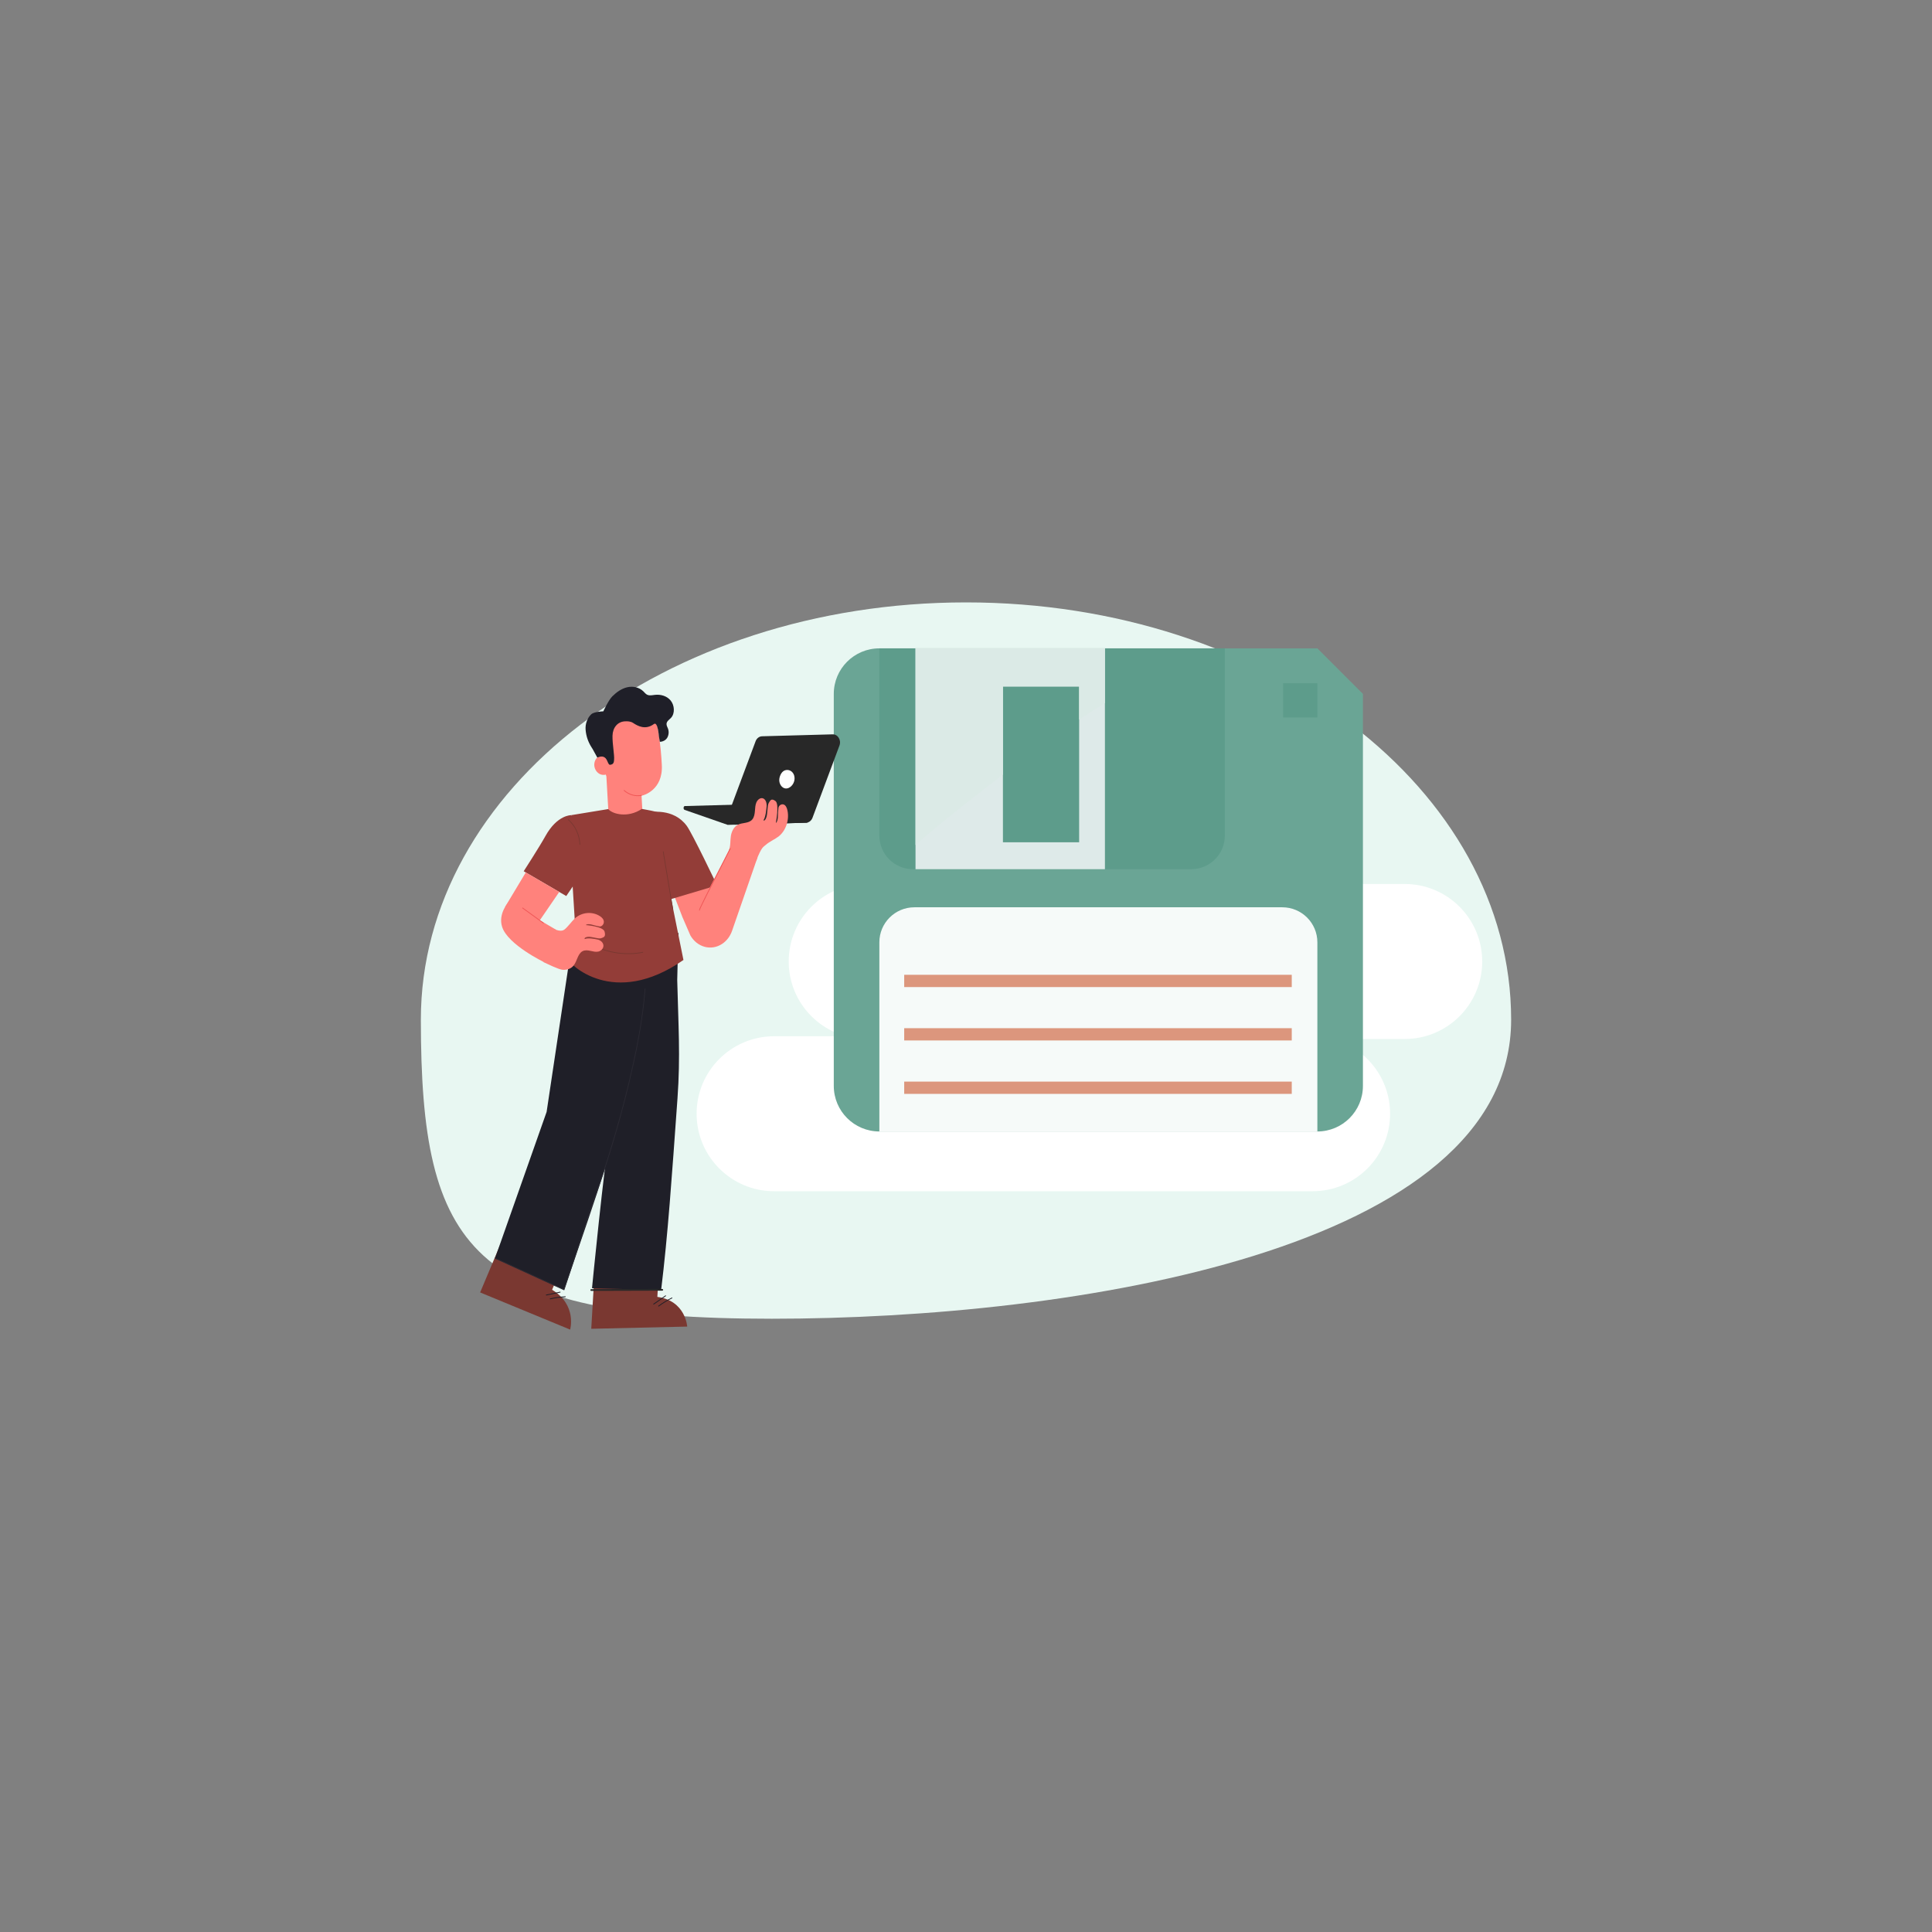 <?xml version="1.0" encoding="utf-8"?>
<svg xmlns="http://www.w3.org/2000/svg" id="Layer_1" style="enable-background:new 0 0 850 850" version="1.1" viewBox="0 0 850 850" x="0" y="0">
  <rect x="0" y="0" width="850" height="850" fill="#808080" stroke="none"/>
  <g>
    <g>
      <path d="M185.16,448.61c0,101.39,21.95,131.58,154.41,131.58S664.84,550,664.84,448.61S557.46,265.03,425,265.03&#xD;&#xA;			S185.16,347.22,185.16,448.61z" style="fill:#e8f7f2"/>
    </g>
    <g>
      <g>
        <path d="M618.01,388.92H381.09c-18.82,0-34.09,15.26-34.09,34.09c0,15.78,10.73,29.02,25.29,32.9h-31.72&#xD;&#xA;				c-18.83,0-34.09,15.26-34.09,34.09v0c0,18.82,15.26,34.09,34.09,34.09h236.92c18.83,0,34.09-15.26,34.09-34.09v0&#xD;&#xA;				c0-15.78-10.73-29.01-25.28-32.89h31.72c18.82,0,34.09-15.26,34.09-34.09C652.1,404.18,636.84,388.92,618.01,388.92z" style="fill:#fff"/>
      </g>
      <g>
        <g>
          <path d="M579.59,497.8H386.88c-11.07,0-20.05-8.98-20.05-20.05V305.29c0-11.07,8.98-20.04,20.05-20.04h192.71&#xD;&#xA;					c7.83,7.83,12.21,12.21,20.04,20.04v172.47C599.63,488.82,590.66,497.8,579.59,497.8z" style="fill:#6aa595"/>
        </g>
        <g>
          <path d="M524.09,382.41H401.67c-8.17,0-14.79-6.62-14.79-14.79v-82.38h152v82.38&#xD;&#xA;					C538.88,375.79,532.26,382.41,524.09,382.41z" style="fill:#5d9c8b"/>
        </g>
        <g>
          <path d="M402.79,285.24v97.17h83.33v-97.17H402.79z M474.78,370.57h-33.53v-68.54h33.53V370.57z" style="fill:#deeae9"/>
        </g>
        <g>
          <path d="M440.16,341.59c0.36-0.28,0.73-0.55,1.09-0.83v-38.72h33.53v14.54c3.75-2.49,7.53-4.9,11.34-7.26v-24.08&#xD;&#xA;					h-83.33v86.53C414.79,361.18,427.62,351.39,440.16,341.59z" style="fill:#dbeae6"/>
        </g>
        <g>
          <path d="M564.17,399.17H402.3c-8.52,0-15.42,6.9-15.42,15.42v83.21h192.71v-83.21&#xD;&#xA;					C579.59,406.08,572.68,399.17,564.17,399.17z" style="fill:#f6faf9"/>
        </g>
        <g>
          <rect height="15.07" style="fill:#5d9c8b" width="15.07" x="564.52" y="300.59"/>
        </g>
        <g>
          <rect height="5.4" style="fill:#dc967d" width="170.51" x="397.81" y="428.87"/>
        </g>
        <g>
          <rect height="5.4" style="fill:#dc967d" width="170.51" x="397.81" y="452.36"/>
        </g>
        <g>
          <rect height="5.4" style="fill:#dc967d" width="170.51" x="397.81" y="475.86"/>
        </g>
      </g>
    </g>
    <g>
      <g>
        <g>
          <g>
            <g>
              <path d="M250.84,584.97c0,0,3.12-10.83-7.94-17.52l3.82-9.12l-26.2-11.74l-9.28,22.03L250.84,584.97z" style="fill:#7a3831"/>
            </g>
            <g>
              <path d="M248.74,570.33c-2.26,0.11-4.51,0.43-6.73,0.94c-0.2,0.05-0.12,0.4,0.09,0.35&#xD;&#xA;							c2.19-0.51,4.41-0.82,6.64-0.93C248.95,570.68,248.95,570.32,248.74,570.33L248.74,570.33z" style="fill:#1f1f28"/>
            </g>
            <g>
              <path d="M246.42,568.31c-2.04,0.42-4.08,0.85-6.13,1.27c-0.2,0.04-0.12,0.39,0.09,0.35&#xD;&#xA;							c2.04-0.42,4.08-0.85,6.13-1.27C246.71,568.61,246.63,568.27,246.42,568.31L246.42,568.31z" style="fill:#1f1f28"/>
            </g>
          </g>
        </g>
        <g>
          <g>
            <g>
              <path d="M302.34,583.64c0,0-0.64-11.36-13.13-13.06l0.57-10.05l-28.23-0.22l-1.42,24.3L302.34,583.64z" style="fill:#7a3831"/>
            </g>
            <g>
              <path d="M295.57,570.88c-2.06,1.02-4.03,2.23-5.92,3.6c-0.17,0.13-0.01,0.44,0.16,0.31&#xD;&#xA;							c1.88-1.38,3.86-2.58,5.92-3.6C295.92,571.1,295.75,570.79,295.57,570.88L295.57,570.88z" style="fill:#1f1f28"/>
            </g>
            <g>
              <path d="M292.79,569.92c-1.76,1.23-3.52,2.46-5.29,3.69c-0.18,0.12-0.01,0.44,0.16,0.31&#xD;&#xA;							c1.76-1.23,3.52-2.46,5.29-3.69C293.12,570.11,292.96,569.8,292.79,569.92L292.79,569.92z" style="fill:#1f1f28"/>
            </g>
          </g>
        </g>
        <g>
          <g>
            <path d="M298.46,410.44l-0.51,20.73c0.49,19.79,1.45,33.49,0.12,52.02c-2.54,35.35-4.2,59.81-7.2,84.4l-30.41-0.83&#xD;&#xA;						c0,0,5.36-54.89,7.85-67.93l2.99-84.33l15.24-2.33L298.46,410.44z" style="fill:#1f1f28"/>
          </g>
          <g>
            <g>
              <path d="M278.65,452.03c0-0.02,0-0.02,0-0.01L278.65,452.03z" style="fill:#8899ec"/>
            </g>
            <g>
              <path d="M250.81,420.31l-10.32,68.87l-22.69,64.38l30.36,13.9c0,0,20.55-58.78,22.48-68.52&#xD;&#xA;							c1.89-9.55,7.91-46.52,8.01-46.93l0.41-23.66L250.81,420.31z" style="fill:#1f1f28"/>
            </g>
          </g>
          <g>
            <path d="M283.64,435.1c-0.89,11.95-3.11,23.78-5.72,35.4c-2.84,12.64-6.25,25.13-10.08,37.44&#xD;&#xA;						c-1.76,5.66-3.61,11.28-5.58,16.85c-0.92,2.59-1.91,5.15-2.77,7.77c-2.04,6.21-4.09,12.41-6.13,18.62&#xD;&#xA;						c-1.75,5.33-3.51,10.65-5.26,15.98c-0.03,0.09-0.06,0.18-0.09,0.26c0.07-0.04,0.13-0.08,0.2-0.13&#xD;&#xA;						c-3.43-1.57-6.85-3.14-10.28-4.71c-5.45-2.5-10.91-4.99-16.36-7.49c-1.24-0.57-2.48-1.14-3.72-1.7&#xD;&#xA;						c-0.19-0.09-0.28,0.26-0.09,0.35c3.43,1.57,6.85,3.14,10.28,4.71c5.45,2.5,10.91,4.99,16.36,7.49c1.24,0.57,2.48,1.14,3.72,1.7&#xD;&#xA;						c0.09,0.04,0.17-0.04,0.2-0.13c1.5-4.56,3-9.12,4.5-13.67c2.18-6.63,4.37-13.27,6.55-19.9c0.61-1.86,1.26-3.67,1.92-5.51&#xD;&#xA;						c1.97-5.4,3.81-10.84,5.57-16.33c3.91-12.21,7.4-24.6,10.36-37.14c2.79-11.83,5.19-23.84,6.4-36.01&#xD;&#xA;						c0.13-1.28,0.24-2.57,0.34-3.86C283.98,434.87,283.66,434.87,283.64,435.1L283.64,435.1z" style="fill:#2b2a33"/>
          </g>
        </g>
        <g>
          <g>
            <g>
              <path d="M281.99,345.41c0.02,0.4,0.78,13.73,0.78,13.73l-14.93,1.05l-1.14-20.09L281.99,345.41z" style="fill:#ff827c"/>
            </g>
            <g>
              <path d="M282.82,349.94c0,0,8.98-2.2,8.35-13.43c-0.21-3.84-0.47-7.9-1.57-14.99&#xD;&#xA;							c-1.17-7.63-6.52-10.43-13.88-9.74l-0.73,0.07c-7.85,1.22-12.53,6.34-11.23,14.51l1.34,7.87c0,0,0.34,17.37,17.72,15.73" style="fill:#ff827c"/>
            </g>
            <g>
              <path d="M267.03,333.12c-1.22-0.64-2.68-0.87-3.86-0.14c-1.2,0.75-1.88,2.46-1.68,4.05&#xD;&#xA;							c0.2,1.59,1.21,2.98,2.49,3.56c1.28,0.58,2.76,0.38,3.94-0.43" style="fill:#ff827c"/>
            </g>
            <g>
              <path d="M282.19,349.75c-2.63,0.52-5.41-0.26-7.5-2.13c-0.16-0.14-0.39,0.11-0.23,0.26&#xD;&#xA;							c2.19,1.95,5.05,2.76,7.81,2.22C282.48,350.06,282.4,349.71,282.19,349.75L282.19,349.75z" style="fill:#ef5656"/>
            </g>
            <g>
              <g>
                <path d="M261.24,330.47c-0.22-0.52-0.69-1.21-1.04-1.77c-1.42-2.26-2.34-4.8-2.56-7.71&#xD;&#xA;								c-0.19-2.51,0.76-5.1,2.48-6.73c1.25-1.19,5.32-1.3,5.32-1.3s2.26-4.9,3.95-6.59c1.88-1.87,4.09-3.43,6.57-4&#xD;&#xA;								c2.47-0.57,5.22-0.04,7.12,1.82c0.49,0.48,0.92,1.05,1.5,1.38c1.05,0.6,2.32,0.29,3.49,0.15c2.52-0.3,5.26,0.4,6.98,2.47&#xD;&#xA;								c1.72,2.07,1.99,5.69,0.16,7.64c-0.76,0.81-1.88,1.45-1.96,2.62c-0.05,0.76,0.39,1.44,0.65,2.15&#xD;&#xA;								c0.48,1.3,0.33,2.87-0.38,4.03c-0.69,1.12-1.98,1.71-3.22,1.73l-0.42-2.49c0,0-0.47-6.59-2.19-5.32&#xD;&#xA;								c-3.73,2.75-7.09,0.87-9.13-0.47c-1.12-0.74-2.42-0.79-3.72-0.71c-3.16,0.2-5.28,2.79-5.36,6.33&#xD;&#xA;								c-0.09,3.63,0.91,8.54,0.69,10.57c-0.06,0.51,0.01,2.05-1.58,2.17c0,0-0.55,0.46-1.2-1.14c-0.65-1.59-1.48-3.26-4.6-2.02&#xD;&#xA;								L261.24,330.47z" style="fill:#1f1f28"/>
              </g>
            </g>
          </g>
        </g>
        <g>
          <path d="M313.84,390.01c0,0,3.73,9.05,4.01,12.02c0.29,2.97-0.34,10.09-8.97,8.35l-8.7-7.06l-3.68-9.54&#xD;&#xA;					L313.84,390.01z" style="fill:#ff827c"/>
        </g>
        <g>
          <g>
            <path d="M230.41,383.31l18.72,10.91l11.62-17.12l-9.37-18.47c0,0-6.18-0.25-11.42,9.21&#xD;&#xA;						C237.38,372.5,230.41,383.31,230.41,383.31z" style="fill:#933d38"/>
          </g>
          <g>
            <path d="M286.02,357.38c0,0,10.24-2.07,16.14,5.98c2.47,3.37,13.33,26.16,13.33,26.16l-21.08,6.29L286.02,357.38z" style="fill:#933d38"/>
          </g>
          <g>
            <g>
              <path d="M253.49,414.85l-1.94-31.45l39.12-14.35c1.53,5.44,1.07,11.15,2.59,16.59c0.68,2.44,1.55,7.73,2.86,14.07&#xD;&#xA;							l4.57,22.64c-30.98,21.57-50.5,1.42-50.65-0.21C249.75,418.94,253.49,414.85,253.49,414.85z" style="fill:#933d38"/>
            </g>
            <g>
              <path d="M267.6,355.96c1.85,2.23,8.63,4.04,14.77-0.07c0,0,7,1.13,11.67,2.71l-2.43,28.06&#xD;&#xA;							c-1.06,8.83-1.86,15.61-2.45,19.29l-34.7,0.95l-3.07-48.28L267.6,355.96z" style="fill:#933d38"/>
            </g>
            <g>
              <path d="M249.93,360.76c2.99,2.58,4.86,6.57,5.04,10.79c0.01,0.23,0.33,0.23,0.32,0&#xD;&#xA;							c-0.18-4.31-2.08-8.4-5.14-11.04C250,360.36,249.77,360.61,249.93,360.76L249.93,360.76z" style="fill:#7a3831"/>
            </g>
            <g>
              <path d="M296.14,399.9c-0.47-2.85-0.94-5.7-1.42-8.55c-0.75-4.52-1.5-9.05-2.25-13.57&#xD;&#xA;							c-0.17-1.05-0.35-2.09-0.52-3.14c-0.04-0.23-0.35-0.13-0.31,0.1c0.47,2.85,0.94,5.7,1.42,8.55c0.75,4.52,1.5,9.05,2.25,13.57&#xD;&#xA;							c0.17,1.05,0.35,2.09,0.52,3.14C295.87,400.23,296.18,400.13,296.14,399.9L296.14,399.9z" style="fill:#7a3831"/>
            </g>
          </g>
          <g>
            <path d="M282.75,418.81c-7.43,1.42-15.19,0.3-22.05-3.18c-0.19-0.1-0.35,0.22-0.16,0.31&#xD;&#xA;						c6.95,3.52,14.78,4.65,22.3,3.21C283.04,419.12,282.96,418.77,282.75,418.81L282.75,418.81z" style="fill:#7a3831"/>
          </g>
        </g>
        <g>
          <g>
            <path d="M323.59,362.82l31.02-0.85c1.26-0.03,2.38-0.89,2.86-2.19L369.33,328c0.89-2.38-0.71-4.99-3.02-4.92&#xD;&#xA;						l-31.02,0.85c-1.26,0.03-2.38,0.89-2.86,2.19l-11.86,31.78C319.69,360.27,321.29,362.88,323.59,362.82z" style="fill:#282828"/>
          </g>
          <g>
            <path d="M355.41,361.94l-35.24,0.97l-19-6.61c-0.63-0.28-0.52-1.65,0.14-1.67l35.61-0.98L355.41,361.94z" style="fill:#282828"/>
          </g>
          <g>
            <path d="M345.86,338.78c1.77-0.27,3.42,1.01,3.68,3.08c0.05,0.43,0.05,0.88-0.02,1.32&#xD;&#xA;						c-0.32,2.1-2.14,3.87-3.88,3.72c-1.74-0.15-3.08-2.24-2.75-4.34C343.13,341.04,344.04,339.06,345.86,338.78z" style="fill:#fff"/>
          </g>
        </g>
        <g>
          <g>
            <path d="M335.89,360.86c0.94-1.28,1.27-4.65,1.39-6.08c0.12-1.43-0.38-3.12-1.6-3.54&#xD;&#xA;						c-1.13-0.39-2.34,0.54-2.87,1.72s-0.57,2.54-0.68,3.86c-0.11,1.31-0.33,2.7-1.13,3.68c-1.59,1.93-4.48,1.27-6.57,2.46&#xD;&#xA;						c-1.56,0.9-2.52,2.79-2.86,4.72c-0.34,1.93-0.07,4.65-0.94,6.57l12.04,4.49c2.51-6.41,3.11-6,4.44-7.19&#xD;&#xA;						c1.33-1.19,3.94-2.4,5.35-3.47c3.26-2.48,4.92-7.33,3.97-11.61c-0.23-1.06-0.72-2.19-1.65-2.52c-0.97-0.35-2.19,0.42-2.3,1.55&#xD;&#xA;						c-0.14,1.56-0.22,2.23-0.22,3.37c0,1.14-0.28,2.86-0.92,3.18c0,0,1.65-8.34-0.19-9.65c-1.84-1.31-2.21-0.27-2.92,0.86&#xD;&#xA;						c-0.71,1.14-0.43,4.89-1.15,6.58C336.36,361.54,335.89,360.86,335.89,360.86z" style="fill:#ff827c"/>
          </g>
          <g>
            <path d="M322,371.59l11.25,5.69l-11.17,32.23c-0.83,2.4-2.36,4.42-4.34,5.74h0c-4.8,3.2-11.01,1.55-14.01-3.71&#xD;&#xA;						l-3.56-8.22l8.43-5.69L322,371.59z" style="fill:#ff827c"/>
          </g>
          <g>
            <path d="M321.14,373.26c-2.23,4.45-4.52,8.86-6.79,13.29c-2.02,3.94-4.08,7.87-5.98,11.89&#xD;&#xA;						c-0.09,0.19-1.17,2.15-0.64,2.21c0.21,0.03,0.21-0.34,0-0.36c0.23,0.03,0.09,0.28,0.2-0.04c0.05-0.15,0.12-0.3,0.18-0.45&#xD;&#xA;						c0.22-0.52,0.47-1.03,0.71-1.54c0.8-1.66,1.62-3.3,2.45-4.94c2.25-4.45,4.53-8.87,6.81-13.3c1.12-2.19,2.24-4.37,3.34-6.57&#xD;&#xA;						C321.52,373.24,321.24,373.06,321.14,373.26L321.14,373.26z" style="fill:#ef5656"/>
          </g>
        </g>
        <g>
          <g>
            <path d="M257.26,413.16c1.36-0.65,4.35-0.08,5.61,0.19c1.26,0.27,2.58,1.27,2.61,2.7&#xD;&#xA;						c0.02,1.32-1.11,2.36-2.27,2.61c-1.16,0.24-2.35-0.09-3.51-0.34c-1.16-0.25-2.42-0.39-3.47,0.2c-2.1,1.17-2.33,4.46-3.94,6.37&#xD;&#xA;						c-1.2,1.43-3.1,1.93-4.85,1.77c-1.75-0.17-6.65-2.6-8.29-3.34l2.26-15.61c3.68,1.75,5.6,2.3,6.99,1.2&#xD;&#xA;						c1.39-1.1,3.15-3.57,4.46-4.79c3.03-2.82,7.67-3.25,11.09-1.05c0.85,0.54,1.69,1.38,1.72,2.47c0.03,1.14-0.96,2.24-1.97,2.04&#xD;&#xA;						c-1.38-0.28-1.98-0.38-2.97-0.69c-0.98-0.31-2.54-0.49-2.99,0.11c0,0,7.63,0.54,8.25,2.88c0.62,2.34-0.38,2.45-1.55,2.9&#xD;&#xA;						c-1.17,0.45-4.32-0.9-5.98-0.59C256.8,412.47,257.26,413.16,257.26,413.16z" style="fill:#ff827c"/>
          </g>
          <g>
            <polygon points="222.21 399.02 231.32 383.84 246.04 392.42 236.39 406.51" style="fill:#ff827c"/>
          </g>
          <g>
            <path d="M244.65,409.05l-20.85-12.23c0,0-4.79,5.07-2.87,11.02c2.52,7.79,18.41,15.46,18.41,15.46L244.65,409.05z" style="fill:#ff827c"/>
          </g>
          <g>
            <path d="M239.18,405.97c-3.06-2.22-6.12-4.44-9.18-6.65c-0.18-0.13-0.34,0.19-0.16,0.31&#xD;&#xA;						c3.06,2.22,6.12,4.44,9.18,6.65C239.19,406.41,239.36,406.1,239.18,405.97L239.18,405.97z" style="fill:#ef5656"/>
          </g>
        </g>
        <g>
          <g>
            <path d="M291.39,567.09c-9.13,0.03-18.26,0.06-27.39,0.08c-1.3,0-2.6,0.01-3.9,0.01c-0.48,0-0.48,0.75,0,0.75&#xD;&#xA;						c9.13-0.03,18.26-0.06,27.39-0.08c1.3,0,2.6-0.01,3.9-0.01C291.87,567.84,291.87,567.09,291.39,567.09L291.39,567.09z" style="fill:#282828"/>
          </g>
        </g>
      </g>
    </g>
  </g>
</svg>
